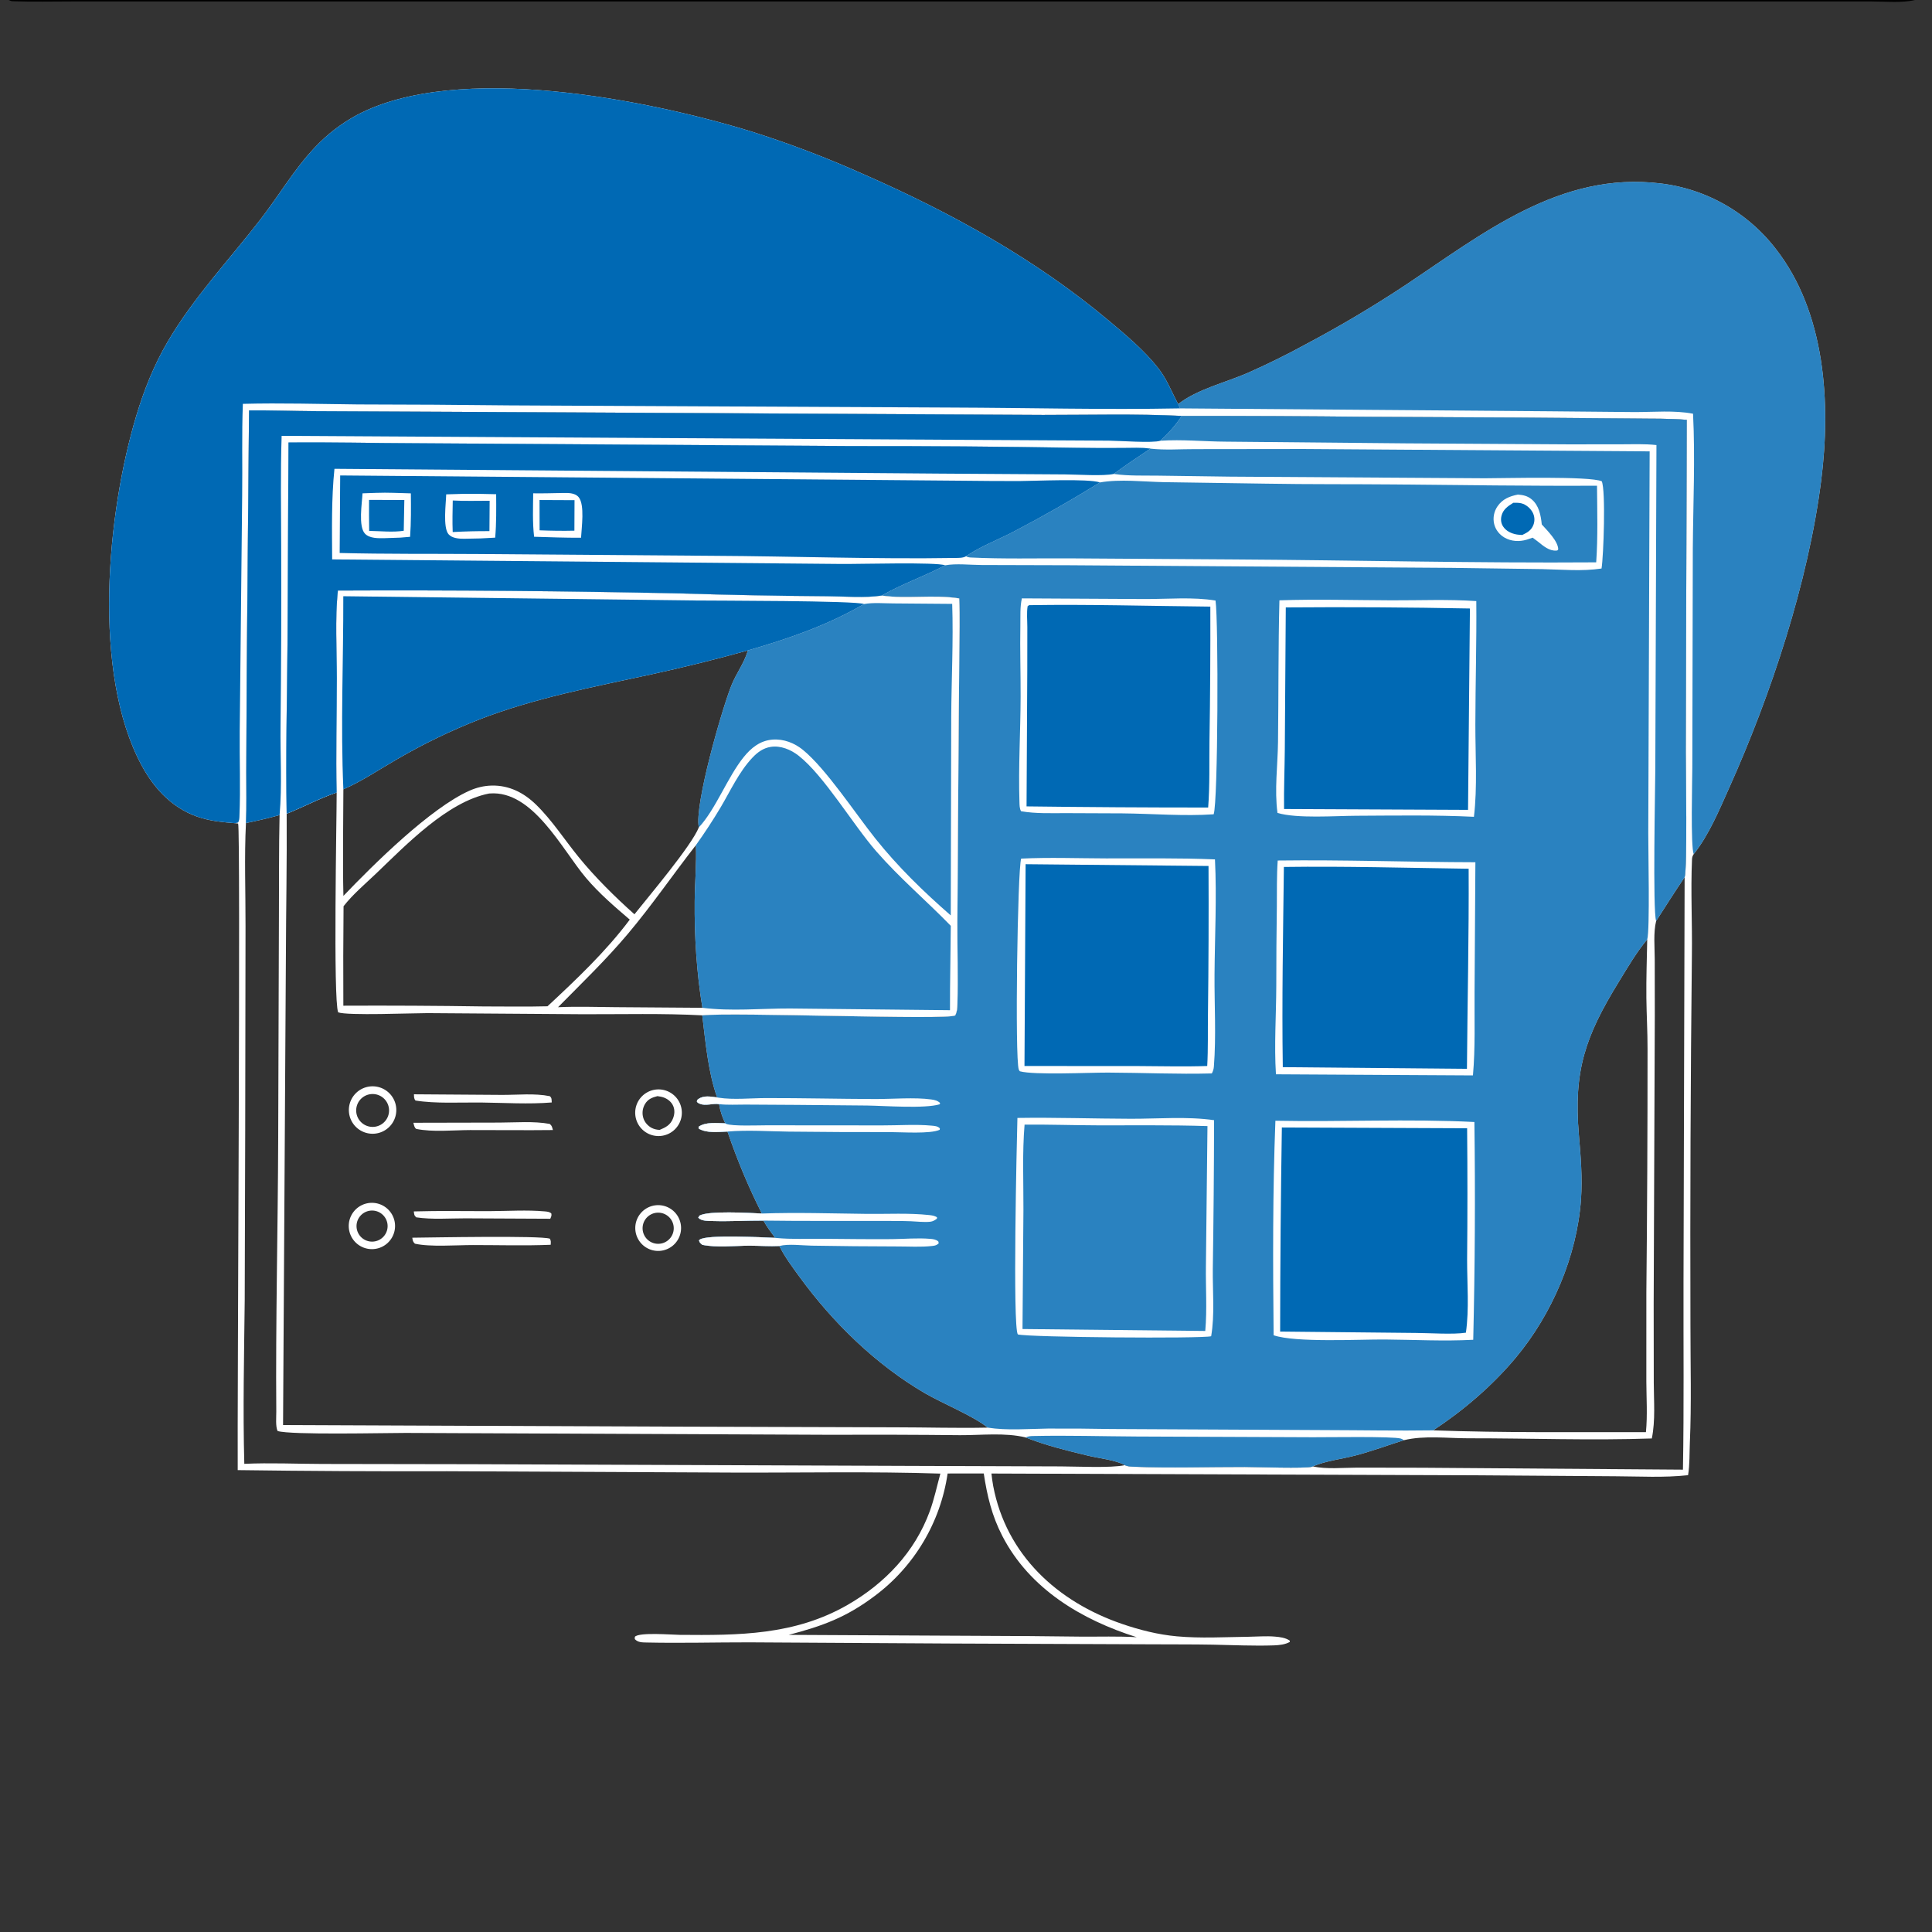<?xml version="1.0" encoding="utf-8" ?>
<svg xmlns="http://www.w3.org/2000/svg" xmlns:xlink="http://www.w3.org/1999/xlink" width="1024" height="1024">
	<rect width="100%" height="100%" fill="#333333" stroke="none"/>
	<path fill="white" d="M124.578 436.308C118.624 435.834 112.796 435.299 107.027 433.636C92.454 429.437 82.159 418.831 75.075 405.699C48.527 356.49 56.746 271.767 72.281 220.226C76.39 206.594 81.608 193.479 88.827 181.172C102.564 157.754 121.381 137.798 137.957 116.423C147.728 103.822 155.842 89.824 166.82 78.198Q169.245 75.612 171.87 73.228Q174.495 70.845 177.302 68.68Q180.11 66.516 183.083 64.583Q186.056 62.651 189.174 60.964C242.508 32.69 342.857 52.749 397.827 69.573Q428.725 79.315 458.273 92.598C504.422 112.859 548.966 137.478 587.709 169.975C596.818 177.615 606.644 185.851 613.989 195.266C618.519 201.073 620.821 207.392 624.245 213.756L624.473 214.172C634.524 206.299 649.474 202.794 661.207 197.704Q677.057 190.701 692.255 182.378Q718.919 168.248 744.109 151.633C785.678 124.04 826.737 90.643 880.246 97.238Q881.364 97.373 882.479 97.535Q883.593 97.698 884.703 97.888Q885.813 98.078 886.918 98.296Q888.023 98.513 889.123 98.758Q890.222 99.003 891.315 99.276Q892.408 99.548 893.494 99.847Q894.579 100.147 895.657 100.473Q896.735 100.799 897.805 101.152Q898.874 101.505 899.935 101.884Q900.995 102.264 902.046 102.67Q903.097 103.075 904.137 103.507Q905.177 103.939 906.206 104.396Q907.236 104.853 908.253 105.336Q909.271 105.819 910.276 106.327Q911.281 106.835 912.273 107.368Q913.266 107.901 914.244 108.458Q915.223 109.015 916.188 109.597Q917.152 110.178 918.102 110.784Q919.052 111.389 919.986 112.018Q920.921 112.646 921.839 113.298Q922.758 113.95 923.66 114.624Q924.562 115.299 925.447 115.995Q926.332 116.692 927.199 117.41Q928.067 118.129 928.916 118.868Q929.766 119.608 930.596 120.369Q931.427 121.129 932.238 121.91Q933.05 122.691 933.841 123.492Q934.633 124.293 935.405 125.113Q936.177 125.934 936.928 126.773Q937.679 127.612 938.409 128.47Q939.139 129.328 939.847 130.203Q940.556 131.079 941.242 131.972C967.584 165.735 970.462 213.795 965.254 254.779C958.409 308.645 938.697 368.096 916.524 417.528C911.287 429.202 905.728 442.665 897.703 452.692C897.058 453.741 896.852 454.29 896.796 455.552C896.057 472.357 896.978 489.483 896.736 506.331Q895.675 604.395 895.971 702.462C895.96 723.107 896.565 743.895 895.664 764.516C895.409 770.337 895.644 776.104 894.713 781.88C881.912 783.285 869.038 782.503 856.193 782.455L782.577 781.933L525.486 781C525.734 783.194 525.994 785.394 526.406 787.565C533.356 824.158 560.404 848.965 594.749 860.726C604.147 863.945 613.83 866.387 623.742 867.288C636.331 868.433 649.127 867.681 661.75 867.518C666.362 867.459 671.086 867.038 675.681 867.429C678.372 867.658 681.286 867.998 683.562 869.544L683.646 870.238C681.206 871.654 677.911 871.992 675.125 872.086C664.414 872.448 653.616 871.913 642.902 871.708C632.035 871.5 621.126 871.604 610.25 871.518L504.875 871.104L397.291 870.476C379.117 870.457 360.845 870.962 342.688 870.561C340.288 870.508 338.177 870.563 336.445 868.756L336.476 867.542C338.739 865.002 356.178 866.471 360.31 866.508C391.532 866.792 421.223 866.742 449.256 850.617C469.036 839.239 484.887 822.619 492.795 800.998C495.192 794.442 496.58 787.746 498.414 781.041C461.874 779.846 425.148 780.624 388.583 780.5L236.965 779.782Q181.477 779.946 125.994 779.19C125.725 748.366 127.62 439.464 126.211 436.49L124.578 436.308ZM130.363 436.235C129.45 454.314 130.178 472.768 130.134 490.884L129.966 599.23L129.707 689.038C129.401 717.896 128.694 747.019 129.488 775.863C143.161 775.236 157.032 775.889 170.732 775.925L249.587 776.054L482.277 776.953L562.188 777.223C570.63 777.224 588.612 778.197 596.245 776.563C597.652 777.305 599.353 777.333 600.922 777.396C620.416 778.181 640.244 777.467 659.773 777.515C665.87 777.531 691.867 778.47 695.493 777.38C695.608 777.345 695.706 777.271 695.813 777.216C702.851 778.816 712.061 777.892 719.347 777.874L753.949 777.931L891.996 778.946C892.583 745.866 892.215 712.689 892.294 679.599L892.887 464.941C894.41 460.301 893.484 407.233 893.496 398.668L894.014 222.525C884.831 221.713 875.527 221.973 866.307 221.818L804.414 221.316L724.891 220.913Q675.627 220.403 626.361 220.443C601.938 219.243 577.254 219.931 552.803 219.919L445.045 219.346L244.824 218.303L167.057 217.919C155.362 217.844 143.69 217.446 131.991 217.515L130.755 357.963L130.537 409.251C130.504 418.213 130.767 427.285 130.363 436.235ZM521.41 780.967L502.253 780.986Q502.079 782.184 501.875 783.378Q501.671 784.572 501.438 785.76Q501.205 786.949 500.943 788.131Q500.681 789.314 500.39 790.489Q500.099 791.665 499.779 792.833Q499.46 794.001 499.111 795.161Q498.763 796.321 498.386 797.472Q498.01 798.623 497.605 799.764Q497.2 800.905 496.768 802.037Q496.335 803.168 495.875 804.288Q495.415 805.408 494.927 806.517Q494.44 807.625 493.925 808.722Q493.411 809.818 492.869 810.901Q492.328 811.984 491.76 813.054Q491.193 814.124 490.599 815.179Q490.005 816.235 489.386 817.276Q488.766 818.316 488.122 819.341Q487.477 820.366 486.807 821.375Q486.137 822.384 485.443 823.377Q484.749 824.369 484.03 825.344Q483.312 826.319 482.57 827.276Q481.828 828.233 481.062 829.171Q480.297 830.11 479.509 831.029Q478.721 831.949 477.91 832.849Q477.1 833.749 476.268 834.628Q475.435 835.508 474.582 836.367Q473.728 837.226 472.854 838.064Q471.979 838.902 471.085 839.718Q470.19 840.534 469.276 841.328Q468.361 842.122 467.427 842.894Q466.494 843.665 465.542 844.413Q464.589 845.161 463.619 845.886C448.543 857.236 435.945 861.829 418.038 866.515L518.75 867.022Q545.751 867.094 572.75 867.447C582.618 867.526 592.634 867.164 602.479 867.753C573.271 858.51 545.8 842.231 531.272 814.137C525.677 803.317 523.236 792.905 521.41 780.967Z"/>
	<path fill="#0069B4" d="M124.578 436.308C118.624 435.834 112.796 435.299 107.027 433.636C92.454 429.437 82.159 418.831 75.075 405.699C48.527 356.49 56.746 271.767 72.281 220.226C76.39 206.594 81.608 193.479 88.827 181.172C102.564 157.754 121.381 137.798 137.957 116.423C147.728 103.822 155.842 89.824 166.82 78.198Q169.245 75.612 171.87 73.228Q174.495 70.845 177.302 68.68Q180.11 66.516 183.083 64.583Q186.056 62.651 189.174 60.964C242.508 32.69 342.857 52.749 397.827 69.573Q428.725 79.315 458.273 92.598C504.422 112.859 548.966 137.478 587.709 169.975C596.818 177.615 606.644 185.851 613.989 195.266C618.519 201.073 620.821 207.392 624.245 213.756L624.473 214.172L625.437 216.453C585.054 217.236 544.759 216.143 504.382 216.013L269.945 214.864Q229.801 214.402 189.654 214.358C169.294 214.151 149.095 213.522 128.724 214.046C128.102 230.177 128.563 246.375 128.357 262.52L127.058 387.771C126.92 402.57 127.516 417.589 126.92 432.357C126.869 433.615 126.888 434.889 126.16 435.963L124.578 436.308Z"/>
	<path fill="#0069B4" fill-opacity="0.835" d="M624.473 214.172C634.524 206.299 649.474 202.794 661.207 197.704Q677.057 190.701 692.255 182.378Q718.919 168.248 744.109 151.633C785.678 124.04 826.737 90.643 880.246 97.238Q881.364 97.373 882.479 97.535Q883.593 97.698 884.703 97.888Q885.813 98.078 886.918 98.296Q888.023 98.513 889.123 98.758Q890.222 99.003 891.315 99.276Q892.408 99.548 893.494 99.847Q894.579 100.147 895.657 100.473Q896.735 100.799 897.805 101.152Q898.874 101.505 899.935 101.884Q900.995 102.264 902.046 102.67Q903.097 103.075 904.137 103.507Q905.177 103.939 906.206 104.396Q907.236 104.853 908.253 105.336Q909.271 105.819 910.276 106.327Q911.281 106.835 912.273 107.368Q913.266 107.901 914.244 108.458Q915.223 109.015 916.188 109.597Q917.152 110.178 918.102 110.784Q919.052 111.389 919.986 112.018Q920.921 112.646 921.839 113.298Q922.758 113.95 923.66 114.624Q924.562 115.299 925.447 115.995Q926.332 116.692 927.199 117.41Q928.067 118.129 928.916 118.868Q929.766 119.608 930.596 120.369Q931.427 121.129 932.238 121.91Q933.05 122.691 933.841 123.492Q934.633 124.293 935.405 125.113Q936.177 125.934 936.928 126.773Q937.679 127.612 938.409 128.47Q939.139 129.328 939.847 130.203Q940.556 131.079 941.242 131.972C967.584 165.735 970.462 213.795 965.254 254.779C958.409 308.645 938.697 368.096 916.524 417.528C911.287 429.202 905.728 442.665 897.703 452.692C895.993 448.711 896.958 413.192 896.961 406.813L897.224 290.654C897.4 267.001 898.526 242.902 897.351 219.286C887.456 217.378 876.571 218.425 866.502 218.408L820.475 217.98L625.437 216.453L624.473 214.172Z"/>
	<path fill="white" d="M131.991 217.515C143.69 217.446 155.362 217.844 167.057 217.919L244.824 218.303L445.045 219.346L552.803 219.919C577.254 219.931 601.938 219.243 626.361 220.443Q675.627 220.403 724.891 220.913L804.414 221.316L866.307 221.818C875.527 221.973 884.831 221.713 894.014 222.525L893.496 398.668C893.484 407.233 894.41 460.301 892.887 464.941C887.752 472.541 882.73 480.416 877.784 488.154C876.269 494.3 877.027 502.086 877.043 508.415L877.078 538.483L876.481 691.118L876.533 732.839C876.559 742.547 877.463 752.879 875.497 762.416C843.067 763.537 810.669 762.28 778.235 762.323C766.91 762.339 755.165 760.693 744.062 763.338C735.478 766.048 726.958 769.219 718.249 771.487C710.885 773.405 702.813 774.236 695.813 777.216C695.706 777.271 695.608 777.345 695.493 777.38C691.867 778.47 665.87 777.531 659.773 777.515C640.244 777.467 620.416 778.181 600.922 777.396C599.353 777.333 597.652 777.305 596.245 776.563C591.479 773.88 582.182 772.873 576.679 771.539C565.612 768.857 554.204 766.104 543.608 761.877C532.702 759.186 520.019 760.738 508.799 760.676Q475.4 760.326 442 760.476L215.074 759.481C203.824 759.477 154.244 760.652 147.132 758.467C145.979 756.111 146.459 751.011 146.438 748.281C146.054 699.918 147.296 651.563 147.452 603.203L147.839 485.079C147.935 467.392 147.779 449.67 148.185 431.989C142.26 433.671 136.394 434.99 130.363 436.235C130.767 427.285 130.504 418.213 130.537 409.251L130.755 357.963L131.991 217.515ZM178.442 420.026C169.483 423.049 160.766 427.733 151.942 431.284C152.123 456.621 151.607 481.993 151.525 507.335L150.026 755.301L358.091 756.151L474.858 756.506C491.05 756.513 507.304 757.014 523.483 756.67C516.435 750.747 499.224 743.691 490.25 738.452C464.06 723.159 441.398 700.987 423.615 676.561C419.882 671.434 415.882 666.098 413.069 660.405C407.835 660.664 402.527 660.245 397.282 660.244C389.171 660.242 380.132 661.412 372.212 659.777C371.165 658.868 370.802 658.741 370.472 657.419C370.597 657.293 370.705 657.148 370.847 657.041C374.597 654.214 404.101 655.829 410.885 656.092C408.65 653.119 406.416 650.22 404.642 646.942C395.715 646.915 386.772 647.434 377.851 647.177C375.394 647.106 371.838 647.28 370.081 645.421L370.654 644.383C374.945 641.568 397.262 642.861 403.799 643.193C396.566 628.888 390.792 614.919 385.574 599.747C380.677 599.931 374.745 600.74 370.325 598.206L370.242 597.213C374.041 594.53 379.951 595.279 384.396 595.38C382.832 592.085 381.684 588.843 381.15 585.228C377.915 584.634 373.952 586.377 370.844 584.982C370.179 584.683 369.581 584.459 369.321 583.767C369.627 582.893 369.427 583.039 370.147 582.513C373.01 580.422 376.835 581.251 380.095 581.664C375.302 568.168 373.932 552.283 372.217 538.152C388.235 536.398 502.414 540.801 506.277 538.188C507.273 536.332 507.402 534.352 507.455 532.279C507.828 517.778 507.389 503.185 507.438 488.671L507.995 405.168L508.452 346.866C508.506 336.958 508.875 327.073 508.398 317.171C495.022 314.983 480.243 317.584 467.368 315.647C458.559 317.056 447.429 316.058 438.393 316.019Q399.817 315.75 361.258 314.56Q270.182 312.584 179.084 313C177.513 328.173 178.534 344.153 178.54 359.436C178.549 379.636 177.933 399.83 178.442 420.026ZM873.066 497.906C867.382 504.658 862.692 512.757 858.072 520.267C840.26 549.225 833.926 567.448 836.848 601.556C837.821 612.923 838.762 624.308 837.961 635.72C835.852 665.731 822.594 696.63 803.322 719.683C791 734.422 775.617 747.599 759.619 758.117C797.129 759.469 834.846 758.99 872.379 759.082C873.242 750.12 872.635 741.142 872.596 732.155L872.603 685.223Q873.256 620.553 873.232 555.879C873.258 546.838 872.701 537.853 872.612 528.827C872.509 518.53 872.865 508.202 873.066 497.906Z"/>
	<path fill="#0069B4" d="M131.991 217.515C143.69 217.446 155.362 217.844 167.057 217.919L244.824 218.303L445.045 219.346L552.803 219.919C577.254 219.931 601.938 219.243 626.361 220.443C623.033 225.5 619.448 229.496 615.017 233.605C610.946 234.948 593.314 233.591 587.71 233.558L504.626 233.094L149.275 231.007C148.621 250.596 149.003 270.114 149.035 289.705Q149.214 337.2 148.695 384.692C148.497 400.409 149.573 416.314 148.185 431.989C142.26 433.671 136.394 434.99 130.363 436.235C130.767 427.285 130.504 418.213 130.537 409.251L130.755 357.963L131.991 217.515Z"/>
	<path fill="#0069B4" fill-opacity="0.835" d="M626.361 220.443Q675.627 220.403 724.891 220.913L804.414 221.316L866.307 221.818C875.527 221.973 884.831 221.713 894.014 222.525L893.496 398.668C893.484 407.233 894.41 460.301 892.887 464.941C887.752 472.541 882.73 480.416 877.784 488.154C875.918 482.942 877.307 417.163 877.349 407.365L877.951 235.888C871.616 235.196 865.078 235.477 858.711 235.493L831.158 235.513L745.053 234.988L649.846 234.088C638.304 234.035 626.502 232.831 615.017 233.605C619.448 229.496 623.033 225.5 626.361 220.443Z"/>
	<path fill="#0069B4" fill-opacity="0.835" d="M543.608 761.877C545.129 761.158 546.273 761.144 547.94 761.109C565.962 760.727 584.085 761.281 602.116 761.377L695.919 761.769C702.89 761.819 738.513 761.197 742.505 762.489C743.081 762.676 743.594 762.959 744.062 763.338C735.478 766.048 726.958 769.219 718.249 771.487C710.885 773.405 702.813 774.236 695.813 777.216C695.706 777.271 695.608 777.345 695.493 777.38C691.867 778.47 665.87 777.531 659.773 777.515C640.244 777.467 620.416 778.181 600.922 777.396C599.353 777.333 597.652 777.305 596.245 776.563C591.479 773.88 582.182 772.873 576.679 771.539C565.612 768.857 554.204 766.104 543.608 761.877Z"/>
	<path fill="#0069B4" fill-opacity="0.835" d="M152.894 234.526C175.182 234.286 197.523 234.851 219.82 234.917L451.134 236.429Q510.943 236.335 570.743 237.345Q582.872 237.547 595.003 237.436C599.841 237.426 604.976 237.127 609.773 237.791C617.405 238.67 625.686 238.019 633.392 238.051L691.034 237.983L874.351 239.236L873.618 441.279C873.571 449.856 874.541 493.201 873.066 497.906C867.382 504.658 862.692 512.757 858.072 520.267C840.26 549.225 833.926 567.448 836.848 601.556C837.821 612.923 838.762 624.308 837.961 635.72C835.852 665.731 822.594 696.63 803.322 719.683C791 734.422 775.617 747.599 759.619 758.117C740.777 758.394 721.883 758.026 703.036 757.982L588.616 757.403Q572.005 757.083 555.391 757.17C545.068 757.313 533.706 758.291 523.483 756.67C516.435 750.747 499.224 743.691 490.25 738.452C464.06 723.159 441.398 700.987 423.615 676.561C419.882 671.434 415.882 666.098 413.069 660.405C407.835 660.664 402.527 660.245 397.282 660.244C389.171 660.242 380.132 661.412 372.212 659.777C371.165 658.868 370.802 658.741 370.472 657.419C370.597 657.293 370.705 657.148 370.847 657.041C374.597 654.214 404.101 655.829 410.885 656.092C408.65 653.119 406.416 650.22 404.642 646.942C395.715 646.915 386.772 647.434 377.851 647.177C375.394 647.106 371.838 647.28 370.081 645.421L370.654 644.383C374.945 641.568 397.262 642.861 403.799 643.193C396.566 628.888 390.792 614.919 385.574 599.747C380.677 599.931 374.745 600.74 370.325 598.206L370.242 597.213C374.041 594.53 379.951 595.279 384.396 595.38C382.832 592.085 381.684 588.843 381.15 585.228C377.915 584.634 373.952 586.377 370.844 584.982C370.179 584.683 369.581 584.459 369.321 583.767C369.627 582.893 369.427 583.039 370.147 582.513C373.01 580.422 376.835 581.251 380.095 581.664C375.302 568.168 373.932 552.283 372.217 538.152C351.285 537.043 329.997 537.619 309.029 537.564L226.593 536.978C218.497 536.965 184.21 538.401 179.225 536.564C176.53 529.55 178.468 433.543 178.442 420.026C169.483 423.049 160.766 427.733 151.942 431.284C151.343 401.327 152.13 371.385 152.378 341.432L152.894 234.526ZM178.442 420.026C178.468 433.543 176.53 529.55 179.225 536.564C184.21 538.401 218.497 536.965 226.593 536.978L309.029 537.564C329.997 537.619 351.285 537.043 372.217 538.152C388.235 536.398 502.414 540.801 506.277 538.188C507.273 536.332 507.402 534.352 507.455 532.279C507.828 517.778 507.389 503.185 507.438 488.671L507.995 405.168L508.452 346.866C508.506 336.958 508.875 327.073 508.398 317.171C495.022 314.983 480.243 317.584 467.368 315.647C458.559 317.056 447.429 316.058 438.393 316.019Q399.817 315.75 361.258 314.56Q270.182 312.584 179.084 313C177.513 328.173 178.534 344.153 178.54 359.436C178.549 379.636 177.933 399.83 178.442 420.026Z"/>
	<path fill="white" d="M179.084 313Q270.182 312.584 361.258 314.56Q399.817 315.75 438.393 316.019C447.429 316.058 458.559 317.056 467.368 315.647C480.243 317.584 495.022 314.983 508.398 317.171C508.875 327.073 508.506 336.958 508.452 346.866L507.995 405.168L507.438 488.671C507.389 503.185 507.828 517.778 507.455 532.279C507.402 534.352 507.273 536.332 506.277 538.188C502.414 540.801 388.235 536.398 372.217 538.152C351.285 537.043 329.997 537.619 309.029 537.564L226.593 536.978C218.497 536.965 184.21 538.401 179.225 536.564C176.53 529.55 178.468 433.543 178.442 420.026C177.933 399.83 178.549 379.636 178.54 359.436C178.534 344.153 177.513 328.173 179.084 313ZM182.014 474.849C198.035 458.071 228.122 428.327 248.75 419.12C252.544 417.426 256.511 416.457 260.671 416.369C269.858 416.175 277.672 420.174 284.136 426.488C292.622 434.777 299.191 445.047 306.659 454.222C315.463 465.039 325.867 475.303 336.267 484.593C343.941 474.917 366.371 448.475 370.397 438.536C367.923 426.904 382.644 375.774 387.711 363.168C390.179 357.027 394.265 351.693 396.241 345.29C396.297 345.109 396.349 344.926 396.403 344.744Q370.762 351.881 344.752 357.526C314.189 364.164 283.396 369.979 254.111 381.304Q242.83 385.716 231.923 390.984Q221.015 396.252 210.546 402.344C201.258 407.674 191.824 414.09 181.996 418.341C181.965 437.155 181.579 456.044 182.014 474.849ZM368.855 447.927C356.641 463.589 345.557 479.815 332.715 495.05C321.107 508.821 308.382 521.048 295.776 533.839C305.879 533.376 316.072 533.736 326.185 533.817L372.29 534.152C369.22 515.584 368.019 496.339 368.196 477.534C368.289 467.672 369.235 457.784 368.855 447.927ZM259.144 420.598C237.15 424.939 215.275 447.762 199.421 462.918C193.624 468.459 187.007 473.998 182.089 480.328Q181.835 506.685 181.981 533.042Q219.18 532.869 256.375 533.434C267.625 533.427 278.937 533.649 290.18 533.353C305.392 519.222 321.341 504.092 333.789 487.417C325.676 480.483 317.526 473.491 310.609 465.324C297.953 450.381 282.5 418.768 259.587 420.559L259.144 420.598Z"/>
	<path fill="#0069B4" fill-opacity="0.835" d="M368.855 447.927Q375.793 438.221 381.91 427.978C387.123 419.182 391.778 408.939 398.854 401.518C401.593 398.646 404.567 396.458 408.581 395.85C413.757 395.067 419.145 397.309 423.169 400.449C436.748 411.043 451.936 436.868 464.422 451.194C476.724 465.309 490.919 477.32 503.944 490.71C503.841 505.614 503.477 520.526 503.517 535.428L418.745 534.524C403.508 534.479 387.425 536.102 372.29 534.152C369.22 515.584 368.019 496.339 368.196 477.534C368.289 467.672 369.235 457.784 368.855 447.927Z"/>
	<path fill="#0069B4" d="M181.955 316.014L368.772 318.274C379.084 318.397 453.644 318.32 457.945 320.149C438.65 331.404 417.794 338.576 396.403 344.744Q370.762 351.881 344.752 357.526C314.189 364.164 283.396 369.979 254.111 381.304Q242.83 385.716 231.923 390.984Q221.015 396.252 210.546 402.344C201.258 407.674 191.824 414.09 181.996 418.341C180.479 384.326 182.044 350.065 181.955 316.014Z"/>
	<path fill="#0069B4" fill-opacity="0.835" d="M457.945 320.149C462.81 319.273 468.48 319.802 473.438 319.821L504.683 320.072C505.343 339.911 504.301 359.798 504.171 379.643L503.926 485.195C489.447 472.568 475.876 459.393 463.895 444.355C453.195 430.925 437.944 407.646 425.673 397.543C421.102 393.78 415.355 391.541 409.382 392.017C402.903 392.533 398.126 396.369 394.195 401.245C385.56 411.956 379.375 428.902 370.397 438.536C367.923 426.904 382.644 375.774 387.711 363.168C390.179 357.027 394.265 351.693 396.241 345.29C396.297 345.109 396.349 344.926 396.403 344.744C417.794 338.576 438.65 331.404 457.945 320.149Z"/>
	<path fill="white" d="M152.894 234.526C175.182 234.286 197.523 234.851 219.82 234.917L451.134 236.429Q510.943 236.335 570.743 237.345Q582.872 237.547 595.003 237.436C599.841 237.426 604.976 237.127 609.773 237.791C603.253 242.175 596.638 246.467 590.361 251.196C590.529 251.221 590.696 251.248 590.863 251.272C598.362 252.323 606.365 251.994 613.947 252.105L651.772 252.629L786.932 253.492C797.628 253.482 842.622 252.277 848.964 255.092C851.123 259.779 849.937 294.86 848.847 301.322C838.612 302.91 827.74 301.849 817.411 301.639L769.576 300.985L566.932 299.594L520.318 299.463C514.423 299.45 506.642 298.546 500.933 299.631C490.032 305.417 478.006 309.535 467.368 315.647C458.559 317.056 447.429 316.058 438.393 316.019Q399.817 315.75 361.258 314.56Q270.182 312.584 179.084 313C177.513 328.173 178.534 344.153 178.54 359.436C178.549 379.636 177.933 399.83 178.442 420.026C169.483 423.049 160.766 427.733 151.942 431.284C151.343 401.327 152.13 371.385 152.378 341.432L152.894 234.526Z"/>
	<path fill="#0069B4" d="M152.894 234.526C175.182 234.286 197.523 234.851 219.82 234.917L451.134 236.429Q510.943 236.335 570.743 237.345Q582.872 237.547 595.003 237.436C599.841 237.426 604.976 237.127 609.773 237.791C603.253 242.175 596.638 246.467 590.361 251.196C584.655 252.448 571.209 251.481 564.498 251.45L497.881 251.019L177.265 248.482C175.627 264.431 175.972 280.481 176.049 296.492L446.173 298.911C455.017 299.01 496.582 297.824 500.933 299.631C490.032 305.417 478.006 309.535 467.368 315.647C458.559 317.056 447.429 316.058 438.393 316.019Q399.817 315.75 361.258 314.56Q270.182 312.584 179.084 313C177.513 328.173 178.534 344.153 178.54 359.436C178.549 379.636 177.933 399.83 178.442 420.026C169.483 423.049 160.766 427.733 151.942 431.284C151.343 401.327 152.13 371.385 152.378 341.432L152.894 234.526Z"/>
	<path fill="#0069B4" d="M180.303 251.999L509.375 254.784Q524.726 254.975 540.079 254.972C548.356 254.937 576.791 253.564 583.015 255.694Q560.655 269.56 537.337 281.745C529.007 286.1 519.732 289.554 511.973 294.849C510.441 295.769 508.118 295.701 506.371 295.729C463.881 296.428 420.465 294.811 377.873 294.592L253.007 293.638C228.695 293.464 204.337 293.721 180.033 293.09L180.303 251.999Z"/>
	<path fill="white" d="M245.787 261.745Q254.382 261.676 262.973 261.944C263.028 269.618 263.119 277.31 262.462 284.961L254.625 285.38Q250.259 285.511 245.892 285.553C243.238 285.562 239.534 285.304 237.697 283.105C234.684 279.499 236.384 266.77 236.492 262.018L245.787 261.745Z"/>
	<path fill="#0069B4" d="M239.969 265.272C246.43 265.64 253.045 265.388 259.525 265.409L259.415 281.514Q249.671 281.464 239.941 281.999C239.711 276.428 239.882 270.844 239.969 265.272Z"/>
	<path fill="white" d="M199.369 261.228C205.446 260.97 211.672 261.362 217.761 261.496C217.84 269.19 217.912 276.846 217.359 284.525L212.124 284.955Q208.048 285.131 203.969 285.235C200.646 285.302 195.87 285.46 193.421 282.827C189.834 278.972 191.887 266.716 192.148 261.48L199.369 261.228Z"/>
	<path fill="#0069B4" d="M195.604 264.944L214.305 265.015L213.993 281.317C208.242 282.216 201.507 281.472 195.668 281.389C195.538 275.913 195.609 270.422 195.604 264.944Z"/>
	<path fill="white" d="M282.603 261.469C287.748 261.564 292.876 261.382 298.019 261.302C300.873 261.258 304.629 261.078 306.665 263.476C310.07 267.484 308.2 279.926 307.974 285.002C299.681 285.074 291.376 284.731 283.086 284.493C282.203 276.882 282.522 269.116 282.603 261.469Z"/>
	<path fill="#0069B4" d="M285.968 265.021L304.514 265.106L304.445 281.268C298.274 281.418 292.171 281.318 286.003 281.08L285.968 265.021Z"/>
	<path fill="#0069B4" fill-opacity="0.835" d="M583.015 255.694C593.682 253.83 606.05 255.344 616.898 255.553L670.833 256.347C693.613 256.744 716.411 256.565 739.195 256.765C774.919 257.08 810.723 257.629 846.444 257.436C846.554 270.951 846.962 284.56 846.018 298.051C782.02 298.522 718.019 296.898 654.016 296.515L566.268 295.938C549.091 295.858 531.635 296.323 514.492 295.489C513.541 295.442 512.836 295.269 511.973 294.849C519.732 289.554 529.007 286.1 537.337 281.745Q560.655 269.56 583.015 255.694Z"/>
	<path fill="white" d="M804.545 262.127C807.285 262.363 809.547 262.82 811.731 264.6C815.715 267.848 816.673 273.141 817.17 277.964C819.893 281.025 825.842 286.788 825.893 291.171C825.428 291.721 825.593 291.759 824.958 291.818C821.235 292.165 817.929 289.328 815.257 287.157L812.346 284.974Q810.794 285.54 809.216 286.029C805.308 287.208 800.969 287.007 797.392 284.914C794.681 283.328 792.675 280.775 791.93 277.712Q791.79 277.114 791.713 276.504Q791.636 275.894 791.623 275.28Q791.611 274.665 791.662 274.053Q791.714 273.44 791.829 272.837Q791.945 272.233 792.123 271.645Q792.3 271.056 792.539 270.49Q792.777 269.923 793.074 269.385Q793.37 268.846 793.721 268.342C796.359 264.495 800.135 262.999 804.545 262.127Z"/>
	<path fill="#0069B4" d="M802.089 266.487C803.492 266.489 805.026 266.419 806.39 266.775C808.813 267.408 811.12 269.348 812.297 271.536Q812.5 271.908 812.662 272.299Q812.824 272.69 812.943 273.097Q813.063 273.503 813.139 273.92Q813.214 274.336 813.246 274.759Q813.277 275.181 813.263 275.604Q813.249 276.028 813.191 276.447Q813.132 276.867 813.029 277.277Q812.927 277.688 812.781 278.086C811.7 281.04 809.556 282.268 806.84 283.545C805.895 283.504 804.936 283.461 804.002 283.307C801.134 282.836 798.198 281.485 796.61 278.945C795.564 277.273 795.351 275.348 795.813 273.449C796.672 269.921 799.23 268.296 802.089 266.487Z"/>
	<path fill="white" d="M413.069 660.405C407.835 660.664 402.527 660.245 397.282 660.244C389.171 660.242 380.132 661.412 372.212 659.777C371.165 658.868 370.802 658.741 370.472 657.419C370.597 657.293 370.705 657.148 370.847 657.041C374.597 654.214 404.101 655.829 410.885 656.092L411.606 656.165C419.476 656.916 427.631 656.532 435.546 656.581C447.941 656.657 460.359 656.876 472.753 656.762C479.397 656.701 486.383 656.05 492.999 656.613C494.66 656.754 495.962 656.909 497.314 657.96L497.557 658.973C496.486 659.981 495.722 660.196 494.254 660.37C488.221 661.088 481.511 660.626 475.41 660.646Q452.846 660.612 430.286 660.224C425.195 660.15 417.934 659.129 413.069 660.405Z"/>
	<path fill="white" d="M404.642 646.942C395.715 646.915 386.772 647.434 377.851 647.177C375.394 647.106 371.838 647.28 370.081 645.421L370.654 644.383C374.945 641.568 397.262 642.861 403.799 643.193C422.267 642.544 440.957 643.164 459.44 643.38C470.297 643.507 481.741 642.832 492.503 644.009C494.062 644.18 495.281 644.361 496.628 645.176L496.586 645.935C495.433 646.767 494.463 647.399 493.008 647.55C489.669 647.896 486.183 647.412 482.838 647.288C477.867 647.104 472.876 647.129 467.902 647.114C446.822 647.051 425.718 647.234 404.642 646.942Z"/>
	<path fill="white" d="M384.396 595.38C384.537 595.467 384.668 595.573 384.818 595.642C387.803 597.023 402.346 596.417 406.253 596.433L467.571 596.484C476.007 596.516 485.467 595.818 493.747 596.611C495.299 596.76 497.037 596.834 498.144 598.068L498.055 598.819C492.933 601.103 478.18 600.037 471.976 600.04Q445.022 600.084 418.069 599.782C407.455 599.65 396.132 598.845 385.574 599.747C380.677 599.931 374.745 600.74 370.325 598.206L370.242 597.213C374.041 594.53 379.951 595.279 384.396 595.38Z"/>
	<path fill="white" d="M381.15 585.228C377.915 584.634 373.952 586.377 370.844 584.982C370.179 584.683 369.581 584.459 369.321 583.767C369.627 582.893 369.427 583.039 370.147 582.513C373.01 580.422 376.835 581.251 380.095 581.664C380.393 581.715 380.69 581.769 380.989 581.816C388.617 583.007 398.139 582.018 406.013 582.006C425.278 581.976 444.558 582.445 463.828 582.511C472.85 582.542 484.939 581.512 493.615 582.739C495.401 582.992 496.912 583.335 498.259 584.596L498.078 585.295C490.067 587.707 468.923 586.083 459.511 585.951L422.051 585.613L395.173 585.455C390.584 585.433 385.702 585.747 381.15 585.228Z"/>
	<path fill="white" d="M675.99 594.014C711.126 594.717 746.336 592.905 781.464 594.689Q782.219 652.407 780.844 710.114C765.248 710.948 749.566 710.082 733.957 709.962C720.61 709.86 686.759 711.723 675.047 707.717C674.671 669.865 674.527 631.843 675.99 594.014Z"/>
	<path fill="#0069B4" d="M679.41 597.59L777.606 598.002Q777.938 632.91 777.599 667.818C777.588 680.542 778.755 693.707 776.959 706.349C770.32 707.413 757.533 706.523 750.404 706.49L678.502 705.755Q678.563 651.669 679.41 597.59Z"/>
	<path fill="white" d="M539.253 592.524C559.323 592.216 579.36 592.922 599.424 592.969C613.882 593.002 629.178 591.657 643.481 593.722Q643.416 633.186 642.81 672.646C642.678 684.252 643.903 696.813 641.936 708.233C636.908 709.576 545.379 708.843 539.464 707.27C536.655 702.992 538.903 605.293 539.253 592.524Z"/>
	<path fill="#0069B4" fill-opacity="0.835" d="M543.044 596.089C556.016 595.948 568.974 596.419 581.944 596.455C601.282 596.51 620.654 596.224 639.984 596.848L639.159 670.962C639.001 682.351 639.819 694.125 638.816 705.439L541.947 704.413L542.44 641.083C542.489 626.063 541.798 611.084 543.044 596.089Z"/>
	<path fill="white" d="M678.118 318.181C697.884 317.513 717.712 318.108 737.486 318.182C752.464 318.238 767.519 317.577 782.471 318.588C782.664 340.389 782.003 362.244 781.969 384.058C781.943 400.07 783.109 417.073 781.212 432.923C760.526 431.912 739.629 432.278 718.924 432.369C707.724 432.418 687.442 433.954 677.099 430.873C675.43 418.744 677.222 405.587 677.375 393.323C677.689 368.261 677.478 343.243 678.118 318.181Z"/>
	<path fill="#0069B4" d="M681.492 321.945Q730.294 321.558 779.089 322.513L778.093 429.242L680.581 428.794C680.436 418.241 680.884 407.628 680.975 397.069L681.492 321.945Z"/>
	<path fill="white" d="M677.215 456.094C712.151 455.648 747.06 456.93 781.987 457.005L781.545 525.779C781.434 540.537 782.002 555.268 780.69 569.985L676.273 569.395C675.297 553.945 676.4 538.132 676.457 522.634Q676.452 501.565 676.754 480.499C676.832 472.364 676.651 464.215 677.215 456.094Z"/>
	<path fill="#0069B4" d="M680.487 459.5C713.082 459.053 745.813 460.001 778.414 460.446C778.607 495.778 777.769 531.163 777.511 566.5L679.906 565.62C679.374 530.228 680.073 494.888 680.487 459.5Z"/>
	<path fill="white" d="M541.232 455.077C556.12 454.365 571.238 454.932 586.148 454.971C605.406 455.021 624.714 454.682 643.957 455.494C644.953 475.717 643.862 496.324 643.725 516.582C643.617 532.656 644.647 549.255 643.386 565.268C643.273 566.705 642.952 567.67 642.297 568.943C624.002 569.429 605.559 568.559 587.249 568.496C577.237 568.462 548.218 569.9 540.559 567.801C540.272 567.453 540.154 567.356 539.977 566.875C537.845 561.086 539.313 460.811 541.232 455.077Z"/>
	<path fill="#0069B4" d="M543.595 458.048L640.542 458.985Q640.737 498.061 640.25 537.134C640.099 546.394 640.379 555.763 639.852 564.998C627.778 565.428 615.745 565.078 603.67 565.04L542.996 565.002L543.595 458.048Z"/>
	<path fill="white" d="M541.619 317.151L607.061 317.508C619.244 317.525 632.224 316.328 644.257 318.303C645.86 329.304 645.598 425.163 643.265 431.591C627.688 432.678 610.586 431.244 594.844 431.103L565.186 430.981C557.169 430.963 549.12 431.333 541.191 429.973C540.349 428.6 540.38 426.61 540.329 425.024C539.735 406.494 540.897 387.768 540.947 369.218C540.98 356.634 540.578 344.063 540.806 331.478C540.89 326.831 540.566 321.692 541.619 317.151Z"/>
	<path fill="#0069B4" d="M545.444 320.752C577.42 320.238 609.518 321.217 641.504 321.514Q641.612 357.036 641.048 392.554C640.888 404.284 641.26 416.319 640.354 428.006Q592.222 428.024 544.094 427.404L544.481 355.007L544.505 332.398C544.505 328.762 544.099 324.898 544.663 321.31L545.444 320.752Z"/>
	<path fill="white" d="M194.18 576.201Q194.478 576.12 194.779 576.054Q195.081 575.988 195.385 575.937Q195.69 575.885 195.996 575.849Q196.303 575.813 196.611 575.792Q196.919 575.77 197.227 575.764Q197.536 575.758 197.844 575.767Q198.153 575.776 198.461 575.801Q198.768 575.825 199.074 575.864Q199.381 575.903 199.684 575.958Q199.988 576.012 200.289 576.081Q200.59 576.15 200.887 576.234Q201.184 576.318 201.477 576.416Q201.769 576.514 202.057 576.627Q202.344 576.739 202.626 576.866Q202.907 576.992 203.182 577.132Q203.457 577.272 203.725 577.426Q203.993 577.579 204.253 577.746Q204.513 577.912 204.765 578.091Q205.016 578.27 205.258 578.461Q205.501 578.652 205.734 578.855Q205.966 579.057 206.189 579.271Q206.411 579.485 206.623 579.71Q206.835 579.935 207.035 580.169Q207.236 580.404 207.425 580.648Q207.613 580.892 207.79 581.146Q207.966 581.399 208.13 581.66Q208.294 581.922 208.445 582.191Q208.596 582.461 208.733 582.737Q208.871 583.013 208.994 583.296Q209.118 583.579 209.228 583.867Q209.337 584.156 209.433 584.45Q209.528 584.743 209.609 585.041Q209.69 585.339 209.756 585.64Q209.822 585.942 209.873 586.246Q209.925 586.551 209.961 586.857Q209.997 587.164 210.019 587.472Q210.04 587.78 210.046 588.088Q210.052 588.397 210.043 588.705Q210.034 589.014 210.009 589.322Q209.985 589.629 209.946 589.935Q209.907 590.242 209.852 590.545Q209.798 590.849 209.729 591.15Q209.66 591.451 209.576 591.748Q209.492 592.045 209.394 592.338Q209.296 592.63 209.183 592.918Q209.071 593.205 208.945 593.487Q208.818 593.768 208.678 594.043Q208.538 594.318 208.384 594.586Q208.231 594.854 208.065 595.114Q207.898 595.374 207.719 595.626Q207.54 595.877 207.349 596.119Q207.158 596.362 206.955 596.595Q206.753 596.827 206.539 597.05Q206.325 597.272 206.1 597.484Q205.876 597.696 205.641 597.896Q205.406 598.097 205.162 598.285Q204.918 598.474 204.664 598.651Q204.411 598.827 204.15 598.991Q203.888 599.155 203.619 599.306Q203.349 599.457 203.073 599.594Q202.797 599.732 202.514 599.855Q202.231 599.979 201.943 600.089Q201.654 600.198 201.36 600.294Q201.067 600.389 200.769 600.47Q200.471 600.551 200.17 600.617Q199.868 600.683 199.564 600.734Q199.259 600.786 198.953 600.822Q198.646 600.858 198.338 600.88Q198.03 600.901 197.722 600.907Q197.413 600.913 197.104 600.904Q196.796 600.895 196.488 600.871Q196.18 600.847 195.874 600.807Q195.568 600.768 195.264 600.714Q194.96 600.66 194.659 600.59Q194.359 600.521 194.062 600.438Q193.764 600.354 193.472 600.256Q193.179 600.157 192.892 600.045Q192.604 599.932 192.323 599.806Q192.041 599.679 191.766 599.539Q191.491 599.399 191.223 599.246Q190.955 599.092 190.695 598.926Q190.435 598.76 190.184 598.581Q189.932 598.402 189.69 598.211Q189.447 598.019 189.215 597.817Q188.982 597.614 188.759 597.4Q188.537 597.186 188.325 596.961Q188.113 596.737 187.913 596.502Q187.712 596.267 187.524 596.023Q187.335 595.779 187.158 595.526Q186.982 595.272 186.818 595.011Q186.654 594.749 186.503 594.48Q186.352 594.211 186.215 593.934Q186.077 593.658 185.954 593.375Q185.83 593.092 185.72 592.804Q185.611 592.515 185.515 592.221Q185.42 591.928 185.339 591.63Q185.258 591.332 185.192 591.031Q185.126 590.729 185.075 590.425Q185.023 590.12 184.987 589.814Q184.951 589.507 184.93 589.199Q184.908 588.891 184.902 588.583Q184.896 588.274 184.905 587.966Q184.914 587.657 184.939 587.349Q184.963 587.042 185.002 586.735Q185.041 586.429 185.096 586.125Q185.15 585.821 185.219 585.521Q185.288 585.22 185.372 584.923Q185.456 584.626 185.554 584.333Q185.652 584.04 185.765 583.753Q185.877 583.465 186.004 583.184Q186.13 582.902 186.27 582.627Q186.411 582.352 186.564 582.084Q186.717 581.817 186.884 581.557Q187.05 581.297 187.229 581.045Q187.408 580.794 187.599 580.551Q187.79 580.309 187.993 580.076Q188.196 579.843 188.41 579.621Q188.624 579.398 188.849 579.187Q189.073 578.975 189.308 578.774Q189.543 578.574 189.787 578.385Q190.031 578.197 190.284 578.02Q190.538 577.844 190.799 577.68Q191.061 577.516 191.33 577.365Q191.599 577.214 191.876 577.077Q192.152 576.939 192.435 576.816Q192.718 576.692 193.006 576.582Q193.295 576.473 193.589 576.377Q193.882 576.282 194.18 576.201ZM199.261 597.097Q199.544 597.038 199.823 596.961Q200.102 596.884 200.375 596.788Q200.648 596.693 200.914 596.579Q201.181 596.466 201.439 596.335Q201.697 596.204 201.945 596.056Q202.194 595.908 202.433 595.744Q202.671 595.58 202.898 595.401Q203.125 595.222 203.34 595.027Q203.554 594.833 203.756 594.626Q203.957 594.418 204.144 594.197Q204.331 593.976 204.503 593.743Q204.675 593.511 204.831 593.267Q204.987 593.024 205.127 592.77Q205.266 592.517 205.389 592.255Q205.512 591.992 205.616 591.723Q205.721 591.453 205.808 591.177Q205.895 590.901 205.963 590.62Q206.031 590.339 206.081 590.053Q206.13 589.768 206.16 589.481Q206.191 589.193 206.202 588.904Q206.213 588.615 206.205 588.325Q206.197 588.036 206.17 587.748Q206.143 587.46 206.097 587.174Q206.05 586.888 205.985 586.607Q205.92 586.325 205.837 586.048Q205.753 585.771 205.651 585.5Q205.549 585.229 205.43 584.965Q205.31 584.702 205.173 584.447Q205.037 584.192 204.883 583.946Q204.73 583.701 204.56 583.466Q204.391 583.232 204.206 583.009Q204.022 582.786 203.823 582.576Q203.624 582.366 203.412 582.169Q203.199 581.973 202.974 581.791Q202.749 581.609 202.513 581.442Q202.276 581.276 202.029 581.125Q201.782 580.975 201.526 580.841Q201.269 580.707 201.004 580.59Q200.74 580.474 200.468 580.375Q200.196 580.276 199.918 580.196Q199.64 580.116 199.357 580.054Q199.075 579.992 198.788 579.949Q198.502 579.906 198.214 579.882Q197.926 579.858 197.636 579.854Q197.347 579.849 197.058 579.863Q196.769 579.878 196.482 579.912Q196.194 579.945 195.91 579.998Q195.625 580.051 195.345 580.122Q195.141 580.174 194.939 580.236Q194.738 580.298 194.539 580.369Q194.341 580.441 194.147 580.522Q193.952 580.603 193.762 580.693Q193.571 580.784 193.385 580.883Q193.199 580.983 193.019 581.091Q192.838 581.199 192.662 581.316Q192.487 581.433 192.317 581.558Q192.148 581.684 191.985 581.817Q191.821 581.95 191.665 582.091Q191.508 582.233 191.359 582.381Q191.209 582.53 191.067 582.685Q190.925 582.841 190.79 583.003Q190.655 583.165 190.529 583.334Q190.402 583.502 190.284 583.677Q190.166 583.851 190.056 584.031Q189.946 584.211 189.846 584.396Q189.745 584.582 189.653 584.771Q189.561 584.961 189.479 585.155Q189.396 585.349 189.323 585.547Q189.25 585.745 189.187 585.945Q189.123 586.147 189.07 586.35Q189.016 586.554 188.973 586.761Q188.929 586.967 188.895 587.175Q188.862 587.383 188.838 587.592Q188.815 587.802 188.801 588.012Q188.788 588.223 188.785 588.433Q188.782 588.644 188.789 588.855Q188.796 589.066 188.813 589.276Q188.83 589.486 188.857 589.695Q188.885 589.904 188.922 590.111Q188.96 590.319 189.007 590.524Q189.054 590.729 189.112 590.932Q189.169 591.135 189.236 591.335Q189.303 591.535 189.38 591.731Q189.456 591.927 189.542 592.12Q189.628 592.312 189.723 592.5Q189.818 592.688 189.923 592.872Q190.027 593.055 190.14 593.233Q190.253 593.411 190.374 593.583Q190.495 593.755 190.625 593.922Q190.755 594.088 190.892 594.248Q191.03 594.407 191.175 594.56Q191.32 594.713 191.472 594.859Q191.624 595.005 191.783 595.143Q191.942 595.281 192.108 595.411Q192.274 595.542 192.445 595.664Q192.617 595.786 192.795 595.9Q192.972 596.014 193.155 596.119Q193.338 596.224 193.525 596.32Q193.713 596.416 193.905 596.503Q194.097 596.59 194.293 596.667Q194.489 596.745 194.688 596.813Q194.888 596.88 195.09 596.939Q195.293 596.997 195.498 597.045Q195.703 597.094 195.911 597.132Q196.118 597.17 196.327 597.199Q196.535 597.227 196.745 597.245Q196.955 597.263 197.166 597.271Q197.377 597.279 197.587 597.277Q197.798 597.275 198.009 597.262Q198.219 597.25 198.429 597.228Q198.638 597.205 198.846 597.172Q199.055 597.14 199.261 597.097Z"/>
	<path fill="white" d="M345.756 577.844Q346.049 577.764 346.345 577.698Q346.641 577.632 346.94 577.581Q347.24 577.529 347.541 577.493Q347.842 577.456 348.145 577.435Q348.448 577.413 348.751 577.406Q349.055 577.399 349.358 577.407Q349.661 577.415 349.964 577.438Q350.267 577.461 350.568 577.499Q350.869 577.537 351.168 577.589Q351.467 577.642 351.763 577.709Q352.059 577.776 352.351 577.858Q352.643 577.939 352.931 578.035Q353.219 578.131 353.502 578.241Q353.785 578.351 354.062 578.474Q354.34 578.598 354.61 578.735Q354.881 578.872 355.145 579.022Q355.409 579.172 355.665 579.335Q355.921 579.498 356.169 579.673Q356.417 579.849 356.655 580.036Q356.894 580.223 357.124 580.422Q357.353 580.62 357.572 580.83Q357.792 581.04 358.001 581.26Q358.209 581.48 358.407 581.711Q358.605 581.941 358.791 582.181Q358.977 582.42 359.152 582.669Q359.326 582.917 359.488 583.174Q359.65 583.431 359.799 583.695Q359.948 583.96 360.083 584.231Q360.219 584.502 360.342 584.78Q360.464 585.058 360.573 585.341Q360.681 585.625 360.776 585.913Q360.871 586.201 360.951 586.494Q361.031 586.787 361.097 587.083Q361.163 587.379 361.214 587.678Q361.266 587.978 361.302 588.279Q361.339 588.58 361.36 588.883Q361.382 589.186 361.389 589.489Q361.396 589.792 361.388 590.096Q361.38 590.399 361.357 590.702Q361.334 591.005 361.296 591.306Q361.258 591.607 361.206 591.906Q361.153 592.205 361.086 592.501Q361.019 592.797 360.937 593.089Q360.856 593.381 360.76 593.669Q360.664 593.957 360.554 594.24Q360.444 594.523 360.321 594.8Q360.197 595.078 360.06 595.348Q359.923 595.619 359.773 595.883Q359.623 596.147 359.46 596.403Q359.297 596.659 359.122 596.907Q358.946 597.155 358.759 597.393Q358.572 597.632 358.373 597.862Q358.175 598.091 357.965 598.31Q357.755 598.53 357.535 598.739Q357.315 598.948 357.084 599.145Q356.854 599.343 356.614 599.529Q356.375 599.715 356.126 599.89Q355.878 600.064 355.621 600.226Q355.364 600.388 355.1 600.537Q354.835 600.686 354.564 600.822Q354.293 600.957 354.015 601.08Q353.737 601.202 353.454 601.311Q353.17 601.42 352.882 601.514Q352.594 601.609 352.301 601.689Q352.008 601.769 351.712 601.835Q351.416 601.901 351.117 601.952Q350.818 602.004 350.516 602.04Q350.215 602.077 349.912 602.098Q349.609 602.12 349.306 602.127Q349.003 602.134 348.699 602.126Q348.396 602.118 348.093 602.095Q347.79 602.072 347.489 602.034Q347.188 601.996 346.889 601.944Q346.59 601.891 346.294 601.824Q345.998 601.757 345.706 601.675Q345.414 601.594 345.126 601.498Q344.838 601.402 344.555 601.292Q344.272 601.182 343.995 601.059Q343.717 600.935 343.447 600.798Q343.176 600.661 342.912 600.511Q342.648 600.361 342.392 600.198Q342.136 600.035 341.888 599.86Q341.641 599.685 341.402 599.497Q341.163 599.31 340.933 599.111Q340.704 598.913 340.485 598.703Q340.265 598.493 340.056 598.273Q339.848 598.053 339.65 597.822Q339.452 597.592 339.266 597.353Q339.08 597.113 338.905 596.864Q338.731 596.616 338.569 596.359Q338.407 596.102 338.258 595.838Q338.109 595.574 337.974 595.302Q337.838 595.031 337.715 594.753Q337.593 594.475 337.484 594.192Q337.375 593.908 337.281 593.62Q337.186 593.332 337.106 593.039Q337.026 592.746 336.96 592.45Q336.894 592.154 336.843 591.855Q336.791 591.555 336.755 591.254Q336.718 590.953 336.697 590.65Q336.675 590.347 336.668 590.044Q336.661 589.741 336.669 589.437Q336.677 589.134 336.7 588.831Q336.723 588.528 336.761 588.227Q336.799 587.926 336.851 587.627Q336.904 587.328 336.971 587.032Q337.038 586.736 337.12 586.444Q337.201 586.152 337.297 585.864Q337.393 585.576 337.503 585.293Q337.613 585.01 337.736 584.733Q337.86 584.455 337.997 584.185Q338.134 583.914 338.284 583.65Q338.434 583.386 338.597 583.13Q338.76 582.874 338.935 582.626Q339.111 582.379 339.298 582.14Q339.485 581.901 339.684 581.671Q339.882 581.442 340.092 581.223Q340.302 581.003 340.522 580.794Q340.742 580.586 340.973 580.388Q341.203 580.19 341.443 580.004Q341.682 579.818 341.931 579.643Q342.179 579.469 342.436 579.307Q342.693 579.146 342.957 578.996Q343.222 578.847 343.493 578.712Q343.764 578.576 344.042 578.453Q344.32 578.331 344.603 578.222Q344.887 578.114 345.175 578.019Q345.463 577.924 345.756 577.844ZM349.657 598.854C352.833 597.546 355.241 596.309 356.623 593.004C357.533 590.826 357.762 588.473 356.841 586.253C355.954 584.112 354.031 582.551 351.903 581.735C350.798 581.311 349.601 581.143 348.436 580.97C345.572 581.704 343.334 582.591 341.796 585.277Q341.555 585.692 341.358 586.13Q341.162 586.568 341.013 587.025Q340.863 587.481 340.763 587.951Q340.663 588.42 340.612 588.898Q340.561 589.375 340.561 589.855Q340.561 590.335 340.611 590.813Q340.662 591.29 340.762 591.76Q340.862 592.229 341.011 592.686C341.714 594.879 343.401 596.778 345.438 597.835C346.681 598.481 348.26 598.843 349.657 598.854Z"/>
	<path fill="white" d="M195.04 637.693Q195.333 637.643 195.627 637.607Q195.922 637.571 196.218 637.55Q196.514 637.528 196.81 637.521Q197.107 637.514 197.404 637.521Q197.701 637.528 197.997 637.549Q198.293 637.571 198.587 637.606Q198.882 637.642 199.174 637.692Q199.467 637.742 199.757 637.806Q200.047 637.87 200.333 637.948Q200.619 638.026 200.902 638.117Q201.184 638.209 201.461 638.314Q201.739 638.419 202.011 638.538Q202.283 638.656 202.549 638.788Q202.815 638.919 203.075 639.063Q203.334 639.208 203.586 639.364Q203.838 639.521 204.083 639.689Q204.327 639.858 204.563 640.038Q204.799 640.218 205.025 640.409Q205.252 640.601 205.47 640.803Q205.687 641.005 205.894 641.217Q206.102 641.43 206.299 641.652Q206.495 641.874 206.681 642.105Q206.867 642.337 207.042 642.577Q207.216 642.817 207.379 643.065Q207.541 643.313 207.692 643.569Q207.842 643.825 207.98 644.088Q208.118 644.351 208.243 644.62Q208.368 644.889 208.48 645.164Q208.592 645.439 208.691 645.719Q208.789 645.999 208.874 646.283Q208.959 646.567 209.03 646.856Q209.101 647.144 209.158 647.435Q209.215 647.726 209.258 648.02Q209.301 648.314 209.329 648.609Q209.358 648.904 209.372 649.201Q209.387 649.497 209.387 649.794Q209.387 650.091 209.372 650.387Q209.358 650.684 209.329 650.979Q209.3 651.275 209.258 651.568Q209.215 651.862 209.158 652.153Q209.101 652.445 209.029 652.733Q208.958 653.021 208.873 653.305Q208.789 653.59 208.69 653.87Q208.591 654.15 208.48 654.424Q208.368 654.699 208.242 654.968Q208.117 655.237 207.979 655.5Q207.841 655.763 207.691 656.019Q207.54 656.275 207.378 656.523Q207.215 656.771 207.04 657.011Q206.866 657.251 206.68 657.482Q206.494 657.714 206.297 657.936Q206.1 658.158 205.893 658.37Q205.686 658.583 205.468 658.785Q205.251 658.987 205.024 659.178Q204.797 659.369 204.561 659.55Q204.326 659.73 204.081 659.898Q203.837 660.067 203.585 660.223Q203.333 660.38 203.073 660.524Q202.814 660.668 202.548 660.8Q202.282 660.931 202.009 661.049Q201.737 661.168 201.46 661.273Q201.182 661.378 200.9 661.47Q200.618 661.561 200.331 661.639Q200.045 661.717 199.755 661.781Q199.357 661.869 198.953 661.93Q198.55 661.991 198.143 662.026Q197.737 662.06 197.329 662.067Q196.921 662.074 196.514 662.055Q196.106 662.035 195.701 661.988Q195.296 661.941 194.894 661.867Q194.493 661.794 194.098 661.693Q193.702 661.593 193.314 661.467Q192.926 661.341 192.547 661.189Q192.169 661.038 191.801 660.861Q191.433 660.685 191.078 660.484Q190.723 660.284 190.381 660.06Q190.04 659.836 189.715 659.591Q189.389 659.345 189.08 659.078Q188.772 658.811 188.482 658.524Q188.191 658.237 187.921 657.932Q187.65 657.627 187.401 657.304Q187.151 656.981 186.924 656.643Q186.696 656.304 186.491 655.951Q186.286 655.598 186.106 655.232Q185.925 654.867 185.769 654.49Q185.613 654.113 185.482 653.726Q185.351 653.34 185.246 652.946Q185.142 652.551 185.063 652.151Q184.985 651.75 184.933 651.346Q184.882 650.941 184.857 650.534Q184.832 650.127 184.835 649.719Q184.837 649.311 184.867 648.904Q184.896 648.497 184.953 648.093Q185.009 647.689 185.092 647.289Q185.176 646.89 185.285 646.497Q185.395 646.104 185.53 645.719Q185.665 645.334 185.826 644.959Q185.987 644.584 186.172 644.221Q186.357 643.857 186.566 643.507Q186.775 643.156 187.007 642.821Q187.238 642.485 187.492 642.165Q187.745 641.846 188.02 641.543Q188.294 641.241 188.587 640.958Q188.881 640.675 189.193 640.412Q189.504 640.149 189.833 639.907Q190.162 639.665 190.505 639.445Q190.849 639.226 191.207 639.03Q191.565 638.834 191.935 638.662Q192.305 638.49 192.685 638.342Q193.066 638.195 193.455 638.074Q193.845 637.953 194.241 637.857Q194.638 637.762 195.04 637.693ZM198.756 657.941Q198.951 657.904 199.143 657.857Q199.336 657.81 199.526 657.754Q199.716 657.698 199.904 657.633Q200.091 657.568 200.275 657.494Q200.459 657.42 200.639 657.338Q200.819 657.255 200.995 657.164Q201.171 657.072 201.342 656.973Q201.514 656.873 201.68 656.765Q201.846 656.658 202.007 656.542Q202.168 656.426 202.324 656.303Q202.479 656.18 202.628 656.049Q202.777 655.919 202.92 655.781Q203.062 655.644 203.198 655.499Q203.334 655.355 203.463 655.204Q203.592 655.054 203.713 654.897Q203.835 654.74 203.949 654.578Q204.062 654.416 204.168 654.248Q204.274 654.08 204.371 653.908Q204.469 653.735 204.558 653.558Q204.648 653.381 204.728 653.2Q204.809 653.019 204.88 652.834Q204.952 652.649 205.015 652.461Q205.078 652.273 205.132 652.083Q205.185 651.892 205.23 651.699Q205.274 651.505 205.309 651.31Q205.344 651.115 205.37 650.919Q205.396 650.722 205.412 650.525Q205.428 650.327 205.435 650.129Q205.442 649.931 205.439 649.733Q205.436 649.534 205.423 649.337Q205.411 649.139 205.389 648.942Q205.367 648.745 205.336 648.549Q205.305 648.353 205.264 648.159Q205.223 647.965 205.173 647.773Q205.123 647.582 205.064 647.393Q205.005 647.203 204.937 647.017Q204.869 646.831 204.792 646.649Q204.715 646.466 204.629 646.287Q204.543 646.109 204.449 645.934Q204.355 645.76 204.252 645.59Q204.15 645.42 204.039 645.256Q203.928 645.091 203.81 644.932Q203.692 644.773 203.566 644.62Q203.44 644.467 203.307 644.32Q203.174 644.173 203.034 644.033Q202.894 643.893 202.747 643.759Q202.601 643.626 202.448 643.5Q202.295 643.373 202.136 643.255Q201.978 643.136 201.813 643.025Q201.649 642.914 201.48 642.811Q201.31 642.708 201.136 642.613Q200.962 642.519 200.784 642.432Q200.605 642.346 200.423 642.269Q200.24 642.191 200.054 642.123Q199.868 642.054 199.679 641.995Q199.49 641.935 199.299 641.884Q199.107 641.834 198.913 641.793Q198.719 641.752 198.523 641.72Q198.328 641.688 198.131 641.666Q197.934 641.643 197.736 641.63Q197.538 641.618 197.34 641.614Q197.142 641.611 196.944 641.617Q196.746 641.623 196.548 641.639Q196.351 641.655 196.154 641.68Q195.881 641.715 195.611 641.768Q195.341 641.821 195.076 641.892Q194.81 641.963 194.55 642.052Q194.289 642.14 194.035 642.246Q193.781 642.351 193.535 642.474Q193.289 642.596 193.051 642.735Q192.814 642.873 192.586 643.027Q192.358 643.182 192.141 643.351Q191.924 643.519 191.719 643.703Q191.513 643.885 191.321 644.082Q191.128 644.278 190.949 644.487Q190.77 644.696 190.605 644.916Q190.441 645.136 190.291 645.367Q190.141 645.598 190.007 645.838Q189.873 646.078 189.755 646.326Q189.638 646.575 189.537 646.831Q189.436 647.087 189.353 647.349Q189.269 647.611 189.203 647.878Q189.137 648.145 189.089 648.416Q189.041 648.687 189.012 648.96Q188.982 649.234 188.971 649.509Q188.959 649.783 188.966 650.058Q188.973 650.333 188.998 650.607Q189.023 650.881 189.067 651.153Q189.11 651.424 189.172 651.692Q189.233 651.96 189.312 652.224Q189.392 652.487 189.488 652.745Q189.585 653.002 189.699 653.253Q189.812 653.503 189.942 653.746Q190.072 653.988 190.218 654.221Q190.364 654.454 190.525 654.677Q190.686 654.9 190.862 655.112Q191.038 655.324 191.227 655.523Q191.416 655.723 191.619 655.909Q191.821 656.095 192.035 656.268Q192.249 656.44 192.475 656.598Q192.7 656.756 192.935 656.898Q193.17 657.041 193.415 657.167Q193.659 657.294 193.911 657.403Q194.163 657.513 194.422 657.606Q194.681 657.699 194.946 657.774Q195.21 657.849 195.479 657.907Q195.748 657.964 196.02 658.004Q196.292 658.043 196.567 658.065Q196.841 658.086 197.116 658.089Q197.391 658.091 197.665 658.076Q197.94 658.06 198.213 658.027Q198.486 657.993 198.756 657.941Z"/>
	<path fill="white" d="M345.662 639.171Q346.048 639.066 346.44 638.987Q346.832 638.908 347.228 638.854Q347.625 638.801 348.024 638.774Q348.423 638.747 348.823 638.746Q349.223 638.746 349.622 638.771Q350.021 638.797 350.418 638.849Q350.814 638.901 351.207 638.978Q351.599 639.056 351.985 639.16Q352.372 639.263 352.75 639.392Q353.129 639.521 353.498 639.674Q353.868 639.828 354.226 640.005Q354.585 640.182 354.931 640.383Q355.277 640.583 355.609 640.806Q355.941 641.029 356.258 641.274Q356.574 641.518 356.874 641.783Q357.174 642.047 357.456 642.331Q357.738 642.615 358 642.917Q358.263 643.218 358.505 643.537Q358.747 643.855 358.968 644.189Q359.188 644.522 359.386 644.87Q359.585 645.217 359.759 645.577Q359.934 645.937 360.085 646.307Q360.236 646.678 360.362 647.057Q360.488 647.437 360.589 647.824Q360.689 648.211 360.765 648.604Q360.84 648.997 360.889 649.394Q360.938 649.79 360.961 650.19Q360.983 650.589 360.98 650.989Q360.976 651.389 360.947 651.788Q360.917 652.187 360.861 652.583Q360.805 652.979 360.723 653.37Q360.641 653.762 360.533 654.147Q360.425 654.532 360.293 654.909Q360.16 655.287 360.003 655.654Q359.845 656.022 359.664 656.379Q359.483 656.735 359.279 657.079Q359.075 657.423 358.848 657.753Q358.622 658.082 358.374 658.396Q358.126 658.711 357.859 659.008Q357.591 659.305 357.304 659.583Q357.017 659.862 356.713 660.122Q356.408 660.381 356.088 660.62Q355.767 660.858 355.431 661.075Q355.095 661.292 354.745 661.487Q354.396 661.681 354.034 661.852Q353.673 662.023 353.301 662.17Q352.929 662.317 352.548 662.439Q352.167 662.561 351.779 662.658Q351.492 662.73 351.201 662.787Q350.911 662.845 350.618 662.888Q350.326 662.931 350.031 662.96Q349.737 662.989 349.441 663.004Q349.146 663.018 348.85 663.018Q348.554 663.018 348.258 663.004Q347.962 662.99 347.668 662.961Q347.373 662.933 347.081 662.89Q346.788 662.847 346.497 662.789Q346.207 662.732 345.92 662.661Q345.633 662.59 345.349 662.504Q345.066 662.419 344.787 662.32Q344.508 662.221 344.234 662.109Q343.96 661.997 343.692 661.871Q343.424 661.745 343.163 661.607Q342.901 661.468 342.647 661.317Q342.393 661.166 342.146 661.003Q341.899 660.839 341.66 660.664Q341.422 660.489 341.192 660.303Q340.962 660.116 340.742 659.919Q340.522 659.721 340.311 659.513Q340.101 659.305 339.901 659.087Q339.701 658.869 339.511 658.641Q339.322 658.414 339.144 658.177Q338.966 657.941 338.8 657.696Q338.634 657.451 338.48 657.198Q338.326 656.945 338.185 656.685Q338.043 656.426 337.914 656.159Q337.786 655.893 337.67 655.62Q337.555 655.348 337.453 655.07Q337.35 654.792 337.262 654.51Q337.174 654.227 337.099 653.941Q337.024 653.655 336.964 653.365Q336.903 653.075 336.857 652.783Q336.811 652.491 336.779 652.196Q336.747 651.902 336.729 651.607Q336.711 651.311 336.708 651.016Q336.705 650.72 336.716 650.424Q336.727 650.128 336.753 649.833Q336.778 649.539 336.818 649.245Q336.858 648.952 336.912 648.661Q336.967 648.37 337.035 648.082Q337.103 647.794 337.185 647.51Q337.268 647.226 337.364 646.946Q337.46 646.666 337.569 646.391Q337.679 646.116 337.801 645.847Q337.924 645.578 338.06 645.315Q338.196 645.052 338.344 644.796Q338.493 644.54 338.653 644.291Q338.814 644.043 338.987 643.802Q339.159 643.562 339.344 643.33Q339.528 643.099 339.723 642.876Q339.918 642.654 340.124 642.441Q340.33 642.229 340.546 642.026Q340.762 641.824 340.987 641.633Q341.213 641.441 341.448 641.261Q341.682 641.08 341.925 640.912Q342.168 640.743 342.42 640.586Q342.671 640.43 342.929 640.285Q343.187 640.141 343.453 640.01Q343.718 639.878 343.989 639.76Q344.26 639.641 344.537 639.536Q344.813 639.431 345.095 639.34Q345.376 639.249 345.662 639.171ZM349.242 659.235Q349.443 659.225 349.644 659.206Q349.844 659.186 350.044 659.157Q350.243 659.127 350.441 659.088Q350.639 659.049 350.834 659.001Q351.03 658.952 351.223 658.894Q351.416 658.836 351.606 658.768Q351.796 658.701 351.982 658.624Q352.168 658.548 352.351 658.462Q352.533 658.376 352.711 658.282Q352.889 658.187 353.062 658.084Q353.236 657.981 353.404 657.87Q353.572 657.759 353.734 657.639Q353.896 657.52 354.053 657.393Q354.209 657.265 354.359 657.131Q354.509 656.996 354.652 656.854Q354.795 656.713 354.931 656.564Q355.067 656.415 355.196 656.26Q355.325 656.105 355.446 655.944Q355.567 655.783 355.68 655.616Q355.792 655.449 355.897 655.277Q356.002 655.104 356.098 654.927Q356.194 654.75 356.282 654.569Q356.369 654.387 356.447 654.201Q356.526 654.016 356.595 653.827Q356.664 653.637 356.724 653.445Q356.784 653.253 356.835 653.057Q356.885 652.862 356.926 652.665Q356.967 652.468 356.999 652.269Q357.03 652.069 357.051 651.869Q357.073 651.669 357.085 651.468Q357.096 651.266 357.098 651.065Q357.1 650.863 357.092 650.662Q357.084 650.461 357.066 650.26Q357.048 650.059 357.021 649.86Q356.993 649.66 356.956 649.462Q356.919 649.264 356.872 649.068Q356.825 648.872 356.769 648.679Q356.712 648.485 356.647 648.295Q356.581 648.104 356.506 647.917Q356.431 647.73 356.347 647.547Q356.263 647.364 356.17 647.185Q356.078 647.006 355.976 646.832Q355.875 646.658 355.765 646.489Q355.655 646.32 355.537 646.156Q355.419 645.993 355.294 645.836Q355.168 645.678 355.035 645.527Q354.901 645.376 354.761 645.232Q354.62 645.087 354.473 644.95Q354.326 644.812 354.172 644.682Q354.018 644.552 353.858 644.43Q353.698 644.307 353.532 644.193Q353.366 644.078 353.195 643.972Q353.024 643.866 352.847 643.768Q352.671 643.67 352.491 643.581Q352.31 643.492 352.125 643.412Q351.94 643.332 351.751 643.261Q351.563 643.19 351.371 643.128Q351.179 643.066 350.985 643.014Q350.79 642.962 350.593 642.919Q350.396 642.876 350.197 642.843Q349.999 642.81 349.799 642.787Q349.598 642.763 349.397 642.75Q349.196 642.736 348.995 642.733Q348.793 642.729 348.592 642.735Q348.388 642.741 348.185 642.757Q347.982 642.774 347.78 642.8Q347.577 642.826 347.377 642.862Q347.176 642.898 346.978 642.944Q346.779 642.99 346.583 643.046Q346.387 643.102 346.194 643.167Q346 643.233 345.811 643.307Q345.621 643.382 345.435 643.466Q345.25 643.551 345.068 643.644Q344.887 643.737 344.711 643.839Q344.534 643.941 344.363 644.051Q344.191 644.162 344.026 644.281Q343.86 644.4 343.701 644.527Q343.541 644.654 343.388 644.788Q343.235 644.923 343.089 645.065Q342.942 645.207 342.803 645.356Q342.664 645.505 342.533 645.661Q342.401 645.817 342.278 645.979Q342.154 646.141 342.038 646.309Q341.923 646.477 341.816 646.65Q341.709 646.824 341.61 647.002Q341.512 647.181 341.422 647.364Q341.333 647.547 341.253 647.735Q341.172 647.922 341.101 648.113Q341.03 648.304 340.969 648.499Q340.907 648.693 340.856 648.89Q340.804 649.087 340.762 649.287Q340.72 649.486 340.688 649.688Q340.656 649.889 340.633 650.092Q340.611 650.294 340.599 650.498Q340.587 650.701 340.585 650.905Q340.583 651.109 340.591 651.313Q340.599 651.517 340.617 651.72Q340.635 651.923 340.663 652.125Q340.691 652.327 340.729 652.527Q340.767 652.727 340.815 652.925Q340.863 653.124 340.921 653.319Q340.978 653.515 341.045 653.707Q341.112 653.9 341.189 654.089Q341.266 654.278 341.351 654.463Q341.437 654.648 341.532 654.828Q341.627 655.009 341.73 655.184Q341.834 655.36 341.946 655.53Q342.058 655.7 342.179 655.865Q342.299 656.029 342.428 656.188Q342.556 656.346 342.692 656.498Q342.828 656.65 342.971 656.795Q343.115 656.94 343.265 657.077Q343.416 657.215 343.573 657.345Q343.729 657.475 343.893 657.597Q344.056 657.72 344.225 657.834Q344.394 657.948 344.568 658.053Q344.743 658.158 344.922 658.255Q345.102 658.352 345.286 658.44Q345.47 658.528 345.658 658.606Q345.846 658.685 346.038 658.754Q346.229 658.823 346.424 658.883Q346.619 658.943 346.817 658.993Q347.015 659.043 347.215 659.083Q347.414 659.123 347.616 659.153Q347.818 659.183 348.021 659.204Q348.223 659.224 348.427 659.234Q348.631 659.245 348.835 659.245Q349.038 659.245 349.242 659.235Z"/>
	<path fill="white" d="M219.401 579.998L266.008 580.322C274.273 580.364 283.346 579.35 291.444 581.009C292.566 582.034 292.312 582.849 292.435 584.328C280.241 585.346 267.104 584.487 254.808 584.354C244.074 584.239 230.681 585.031 220.204 583.299C219.309 582.189 219.49 581.397 219.401 579.998Z"/>
	<path fill="white" d="M218.513 656.013C227.573 655.926 286.88 654.775 291.439 656.539C292.125 657.762 291.938 658.38 291.877 659.759C278.195 660.331 264.382 659.897 250.688 659.905C241.823 659.909 228.016 661.002 219.916 659.179C218.731 658.052 218.817 657.579 218.513 656.013Z"/>
	<path fill="white" d="M219.119 595.092L264.678 594.994C273.323 594.978 282.913 594.131 291.385 595.707C292.621 596.736 292.611 597.431 293.05 598.949C278.436 599.133 263.802 598.908 249.185 598.956C240.182 598.985 229.368 600.146 220.587 598.339C219.542 597.557 219.424 596.292 219.119 595.092Z"/>
	<path fill="white" d="M219.321 642.083C232.89 641.664 246.571 641.979 260.154 641.919C269.495 641.878 279.334 641.223 288.632 642.054C289.953 642.172 291.182 642.233 292.211 643.148C292.47 644.304 292.118 644.904 291.658 645.96L246.648 645.744C238.123 645.727 229.069 646.475 220.621 645.217C219.41 644.156 219.57 643.634 219.321 642.083Z"/>
	<path d="M4.584 0L1015.02 0C1008 1.671 999.283 0.774 992.02 0.777L955.649 0.759L808.991 0.755L274.317 0.759L96.81 0.777L38.422 0.775C27.923 0.773 17.334 1.05 6.846 0.659C5.942 0.625 5.381 0.391 4.584 0Z"/>
</svg>
